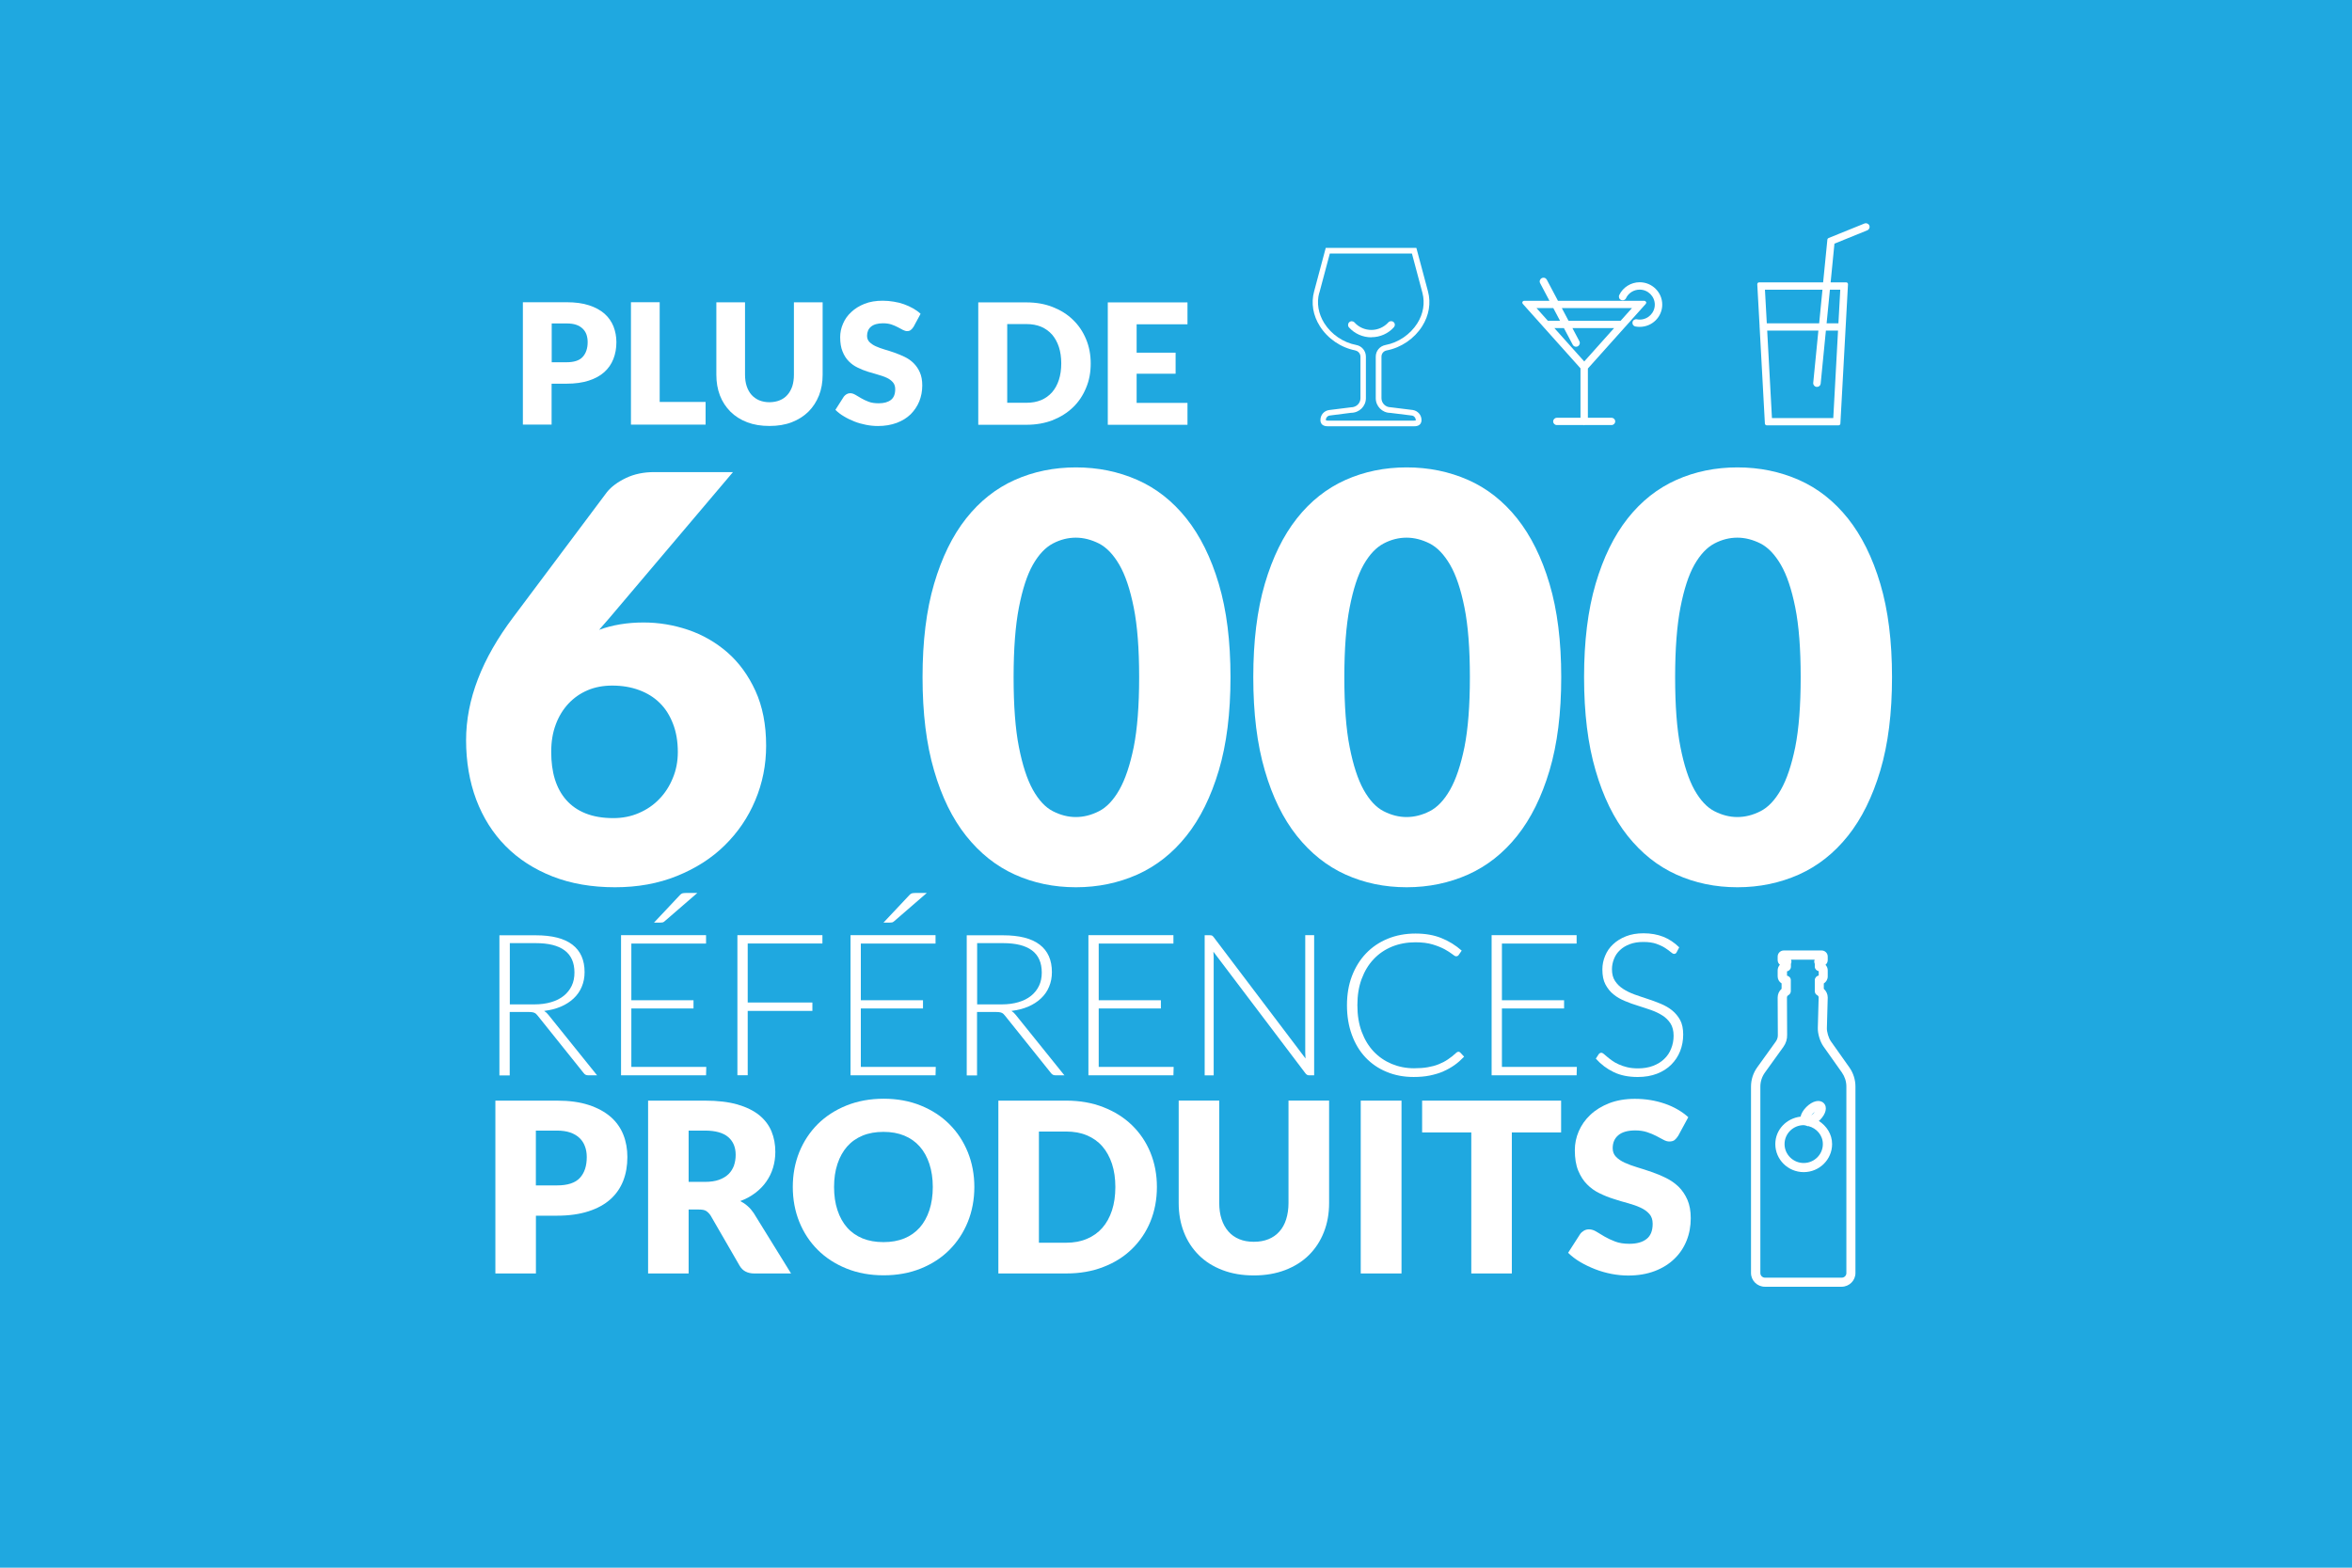<?xml version="1.0" encoding="UTF-8"?><svg id="Calque_2" xmlns="http://www.w3.org/2000/svg" viewBox="0 0 42 28"><defs><style>.cls-1{fill:#fff;}.cls-1,.cls-2{stroke-width:0px;}.cls-2{fill:#1fa8e0;}</style></defs><rect class="cls-2" width="42" height="28"/><path class="cls-1" d="m9.867,15.654c.33.129.7.193,1.115.193.404,0,.772-.066,1.105-.201.333-.134.618-.315.853-.546.235-.231.419-.499.547-.806.13-.308.194-.633.194-.975,0-.376-.064-.703-.191-.98-.127-.277-.294-.506-.501-.687-.208-.18-.442-.315-.703-.403-.261-.088-.525-.131-.793-.131-.292,0-.557.044-.794.131l-.003.003.193-.222,2.2-2.598h-1.406c-.189,0-.358.035-.506.106-.148.071-.261.155-.339.252l-1.67,2.23c-.563.745-.845,1.478-.845,2.2,0,.385.061.74.181,1.062.122.321.296.599.525.83.229.232.508.412.838.542Zm.057-2.714c.054-.144.129-.268.227-.373.097-.103.211-.183.343-.239.132-.056.279-.083.438-.083.177,0,.337.027.482.081.144.053.267.13.369.231.102.1.18.226.236.373.057.147.085.315.085.503,0,.167-.03.322-.09.465-.058.142-.138.268-.241.373-.101.106-.222.189-.364.25-.14.061-.292.091-.455.091h0s-.002,0-.002,0c-.189,0-.354-.028-.494-.084-.139-.055-.254-.135-.346-.239s-.159-.228-.204-.373c-.044-.143-.065-.306-.065-.487s.026-.343.081-.488Z"/><path class="cls-1" d="m17.252,14.929c.246.309.535.54.869.691.334.151.698.227,1.092.227s.759-.077,1.097-.227c.338-.152.63-.382.876-.691.246-.308.438-.698.578-1.167.14-.471.209-1.026.209-1.667s-.069-1.197-.209-1.667c-.139-.47-.333-.859-.578-1.168-.247-.309-.538-.539-.876-.688-.338-.149-.704-.224-1.097-.224s-.758.075-1.092.224c-.335.15-.625.379-.869.688-.244.309-.434.699-.572,1.168-.138.471-.206,1.026-.206,1.667s.068,1.197.206,1.667c.136.469.326.858.572,1.167Zm.943-4.08c.063-.323.145-.578.249-.762.105-.185.225-.31.358-.38.133-.07.27-.104.409-.104s.277.036.413.104c.135.069.257.196.364.38.107.184.192.438.257.762s.097.739.097,1.246c0,.511-.033.927-.097,1.249-.066.321-.151.576-.257.762-.107.188-.229.315-.364.383-.137.07-.275.104-.413.104s-.274-.035-.409-.104c-.135-.069-.253-.196-.358-.383-.103-.186-.186-.441-.249-.762-.064-.323-.095-.738-.095-1.249,0-.507.032-.922.095-1.246Z"/><path class="cls-1" d="m26.216,15.62c.338-.152.63-.382.876-.691.246-.308.438-.698.578-1.167.14-.471.209-1.026.209-1.667s-.069-1.197-.209-1.667c-.139-.47-.333-.859-.578-1.168-.247-.309-.538-.539-.876-.688-.338-.149-.704-.224-1.097-.224s-.758.075-1.092.224c-.335.15-.625.379-.869.688-.244.309-.434.699-.572,1.168-.138.471-.206,1.026-.206,1.667s.068,1.197.206,1.667c.136.469.326.858.572,1.167.246.309.535.54.869.691.334.151.698.227,1.092.227s.759-.077,1.097-.227Zm-1.508-1.131c-.135-.069-.253-.196-.358-.383-.103-.186-.186-.441-.249-.762-.064-.323-.095-.738-.095-1.249,0-.507.032-.922.095-1.246.063-.323.145-.578.249-.762.105-.185.225-.31.358-.38.133-.07.27-.104.409-.104s.277.036.413.104c.135.069.257.196.364.38.107.184.192.438.257.762s.097.739.097,1.246c0,.511-.033.927-.097,1.249-.066.321-.151.576-.257.762-.107.188-.229.315-.364.383-.137.07-.275.104-.413.104s-.274-.035-.409-.104Z"/><path class="cls-1" d="m33.577,10.428c-.139-.47-.333-.859-.578-1.168-.247-.309-.538-.539-.876-.688-.338-.149-.704-.224-1.097-.224s-.758.075-1.092.224c-.335.15-.625.379-.869.688-.244.309-.434.699-.572,1.168-.138.471-.206,1.026-.206,1.667s.068,1.197.206,1.667c.136.469.326.858.572,1.167.246.309.535.54.869.691.334.151.698.227,1.092.227s.759-.077,1.097-.227c.338-.152.63-.382.876-.691.246-.308.438-.698.578-1.167.14-.471.209-1.026.209-1.667s-.069-1.197-.209-1.667Zm-1.519,2.916c-.066.321-.151.576-.257.762-.107.188-.229.315-.364.383-.137.07-.275.104-.413.104s-.274-.035-.409-.104c-.135-.069-.253-.196-.358-.383-.103-.186-.186-.441-.249-.762-.064-.323-.095-.738-.095-1.249,0-.507.032-.922.095-1.246.063-.323.145-.578.249-.762.105-.185.225-.31.358-.38.133-.07.27-.104.409-.104s.277.036.413.104c.135.069.257.196.364.38.107.184.192.438.257.762s.097.739.097,1.246c0,.511-.033.927-.097,1.249Z"/><rect class="cls-1" x="10.662" y="19.206" width=".003" height=".003" transform="translate(-10.458 13.166) rotate(-45)"/><path class="cls-1" d="m10.243,17.833c.064-.06.112-.128.145-.208.034-.08.051-.166.051-.262,0-.216-.072-.379-.218-.491s-.364-.167-.655-.167h-.648v2.503h.184v-1.133h.331c.024,0,.046,0,.063.003.019.002.032.006.045.011s.024.013.034.022c.011.01.02.021.03.034l.813,1.015c.013.017.025.03.039.036.013.007.03.01.051.01h.154l-.869-1.08c-.022-.029-.048-.052-.076-.07.11-.015.211-.039.299-.077.088-.038.165-.087.227-.146Zm-.703.106h-.436v-1.094h.463c.226,0,.398.042.515.129.117.087.176.219.176.397,0,.088-.016.167-.049.236-.033.069-.079.128-.141.178-.062.05-.136.088-.226.114-.089.027-.19.04-.302.04Z"/><path class="cls-1" d="m11.865,16.457l.587-.508h-.203c-.028,0-.05.003-.065.007-.015.005-.029.015-.044.032l-.461.49h.116c.015,0,.027-.001.038-.003.011-.003.021-.009.032-.018Z"/><polygon class="cls-1" points="11.09 19.206 12.608 19.206 12.612 19.056 11.274 19.056 11.274 18.012 12.384 18.012 12.384 17.865 11.274 17.865 11.274 16.853 12.608 16.853 12.608 16.703 11.09 16.703 11.09 19.206"/><polygon class="cls-1" points="13.353 16.852 14.686 16.852 14.686 16.702 13.168 16.702 13.168 19.205 13.352 19.205 13.352 18.055 14.507 18.055 14.507 17.905 13.352 17.905 13.352 16.853 13.353 16.852"/><polygon class="cls-1" points="15.188 19.206 16.706 19.206 16.71 19.056 15.372 19.056 15.372 18.012 16.482 18.012 16.482 17.865 15.372 17.865 15.372 16.853 16.706 16.853 16.706 16.703 15.188 16.703 15.188 19.206"/><path class="cls-1" d="m15.963,16.457l.587-.508h-.203c-.028,0-.05.003-.065.007-.015.005-.029.015-.044.032l-.461.49h.116c.015,0,.027-.001.038-.003.011-.003.021-.009.032-.018Z"/><path class="cls-1" d="m17.886,18.089c.013.005.024.013.034.022.011.01.02.021.03.034l.813,1.015c.013.017.025.03.039.036.013.007.03.01.051.01h.154l-.869-1.08c-.022-.029-.048-.052-.076-.07.11-.015.211-.039.299-.077.088-.038.165-.087.227-.146.064-.06.112-.128.145-.208.034-.08.051-.166.051-.262,0-.216-.072-.379-.218-.491s-.364-.167-.655-.167h-.648v2.503h.184v-1.133h.331c.024,0,.046,0,.063.003.019.002.032.006.045.011Zm-.437-.15v-1.094h.463c.226,0,.398.042.515.129s.176.219.176.397c0,.088-.016.167-.049.236-.033.069-.079.128-.141.178-.062.05-.136.088-.226.114-.089.027-.19.04-.302.04h-.436Z"/><rect class="cls-1" x="19.007" y="19.206" width=".003" height=".003" transform="translate(-8.014 19.067) rotate(-45)"/><polygon class="cls-1" points="19.62 18.012 20.73 18.012 20.73 17.865 19.62 17.865 19.62 16.853 20.954 16.853 20.954 16.703 19.436 16.703 19.436 19.206 20.954 19.206 20.958 19.056 19.62 19.056 19.62 18.012"/><path class="cls-1" d="m21.643,16.71c-.009-.004-.022-.006-.039-.006h-.092v2.503h.161v-2.108c0-.033-.002-.066-.005-.101l1.644,2.173c.01.012.02.021.03.027s.023.008.039.008h.086v-2.503h-.159v2.1c0,.033.002.067.005.102l-1.641-2.168c-.011-.014-.02-.023-.029-.027Z"/><path class="cls-1" d="m25.772,19.136c.073-.031.14-.07.202-.113.062-.044.118-.095.171-.15l-.071-.076c-.01-.008-.019-.012-.031-.012h0s0,0,0,0c-.006,0-.012.002-.018.004-.006.004-.012.007-.018.012-.049.046-.1.087-.152.121-.051.035-.106.063-.166.087s-.126.041-.196.053c-.07.012-.151.018-.242.018-.143,0-.277-.027-.4-.078-.123-.052-.23-.125-.321-.221-.091-.096-.162-.214-.214-.353s-.077-.297-.077-.474c0-.174.024-.329.076-.469.052-.139.122-.256.214-.353.092-.098.201-.172.327-.224.128-.052.268-.078.42-.078.12,0,.222.013.308.039s.156.055.214.086c.057.032.101.06.134.086.031.026.055.039.069.039.021,0,.035-.007.045-.021l.056-.08c-.11-.097-.232-.172-.365-.225-.134-.054-.287-.08-.46-.08-.18,0-.346.031-.497.093s-.28.15-.387.262c-.107.112-.191.247-.251.404s-.089.332-.089.521c0,.194.029.37.087.528.057.157.138.292.243.404.105.111.23.198.377.258.147.062.308.092.483.092.105,0,.202-.008.289-.026s.168-.042.241-.073Z"/><polygon class="cls-1" points="28.154 16.853 28.154 16.703 26.636 16.703 26.636 19.206 28.154 19.206 28.158 19.056 26.82 19.056 26.82 18.012 27.93 18.012 27.93 17.865 26.82 17.865 26.82 16.853 28.154 16.853"/><path class="cls-1" d="m29.718,18.914c-.053.052-.12.093-.199.123-.079.03-.168.045-.269.045-.073,0-.138-.007-.195-.021-.057-.014-.108-.031-.152-.052-.045-.02-.083-.042-.116-.066-.034-.025-.063-.046-.087-.067s-.043-.038-.061-.052c-.018-.014-.03-.021-.041-.021-.019,0-.036.008-.05.026l-.051.079c.091.102.197.182.318.24.12.059.264.088.431.088.129,0,.243-.02.344-.059.101-.039.186-.094.254-.162.069-.069.122-.149.159-.242.036-.093.054-.191.054-.296,0-.103-.018-.19-.054-.258-.038-.069-.086-.126-.145-.174-.059-.048-.128-.086-.204-.118s-.154-.06-.233-.086c-.08-.027-.157-.051-.233-.079-.076-.028-.143-.06-.203-.099s-.109-.087-.145-.142c-.037-.055-.055-.125-.055-.21,0-.065.013-.127.037-.186.023-.059.059-.112.107-.156.047-.045.106-.08.175-.106.069-.026.149-.039.242-.039.091,0,.169.011.232.033.062.023.114.046.156.074.042.028.077.052.1.073.025.022.045.033.06.033.022,0,.036-.01.047-.03v-.005h.002l.043-.082c-.085-.084-.181-.148-.285-.189s-.222-.062-.353-.062c-.118,0-.222.018-.313.054s-.168.084-.23.143c-.064.059-.11.127-.142.206-.033.078-.049.159-.049.243,0,.107.017.197.055.268.038.071.085.131.145.178.059.049.128.087.203.118.075.032.153.06.233.084.079.026.157.05.233.077.076.027.143.059.203.097.06.038.108.086.145.143.036.058.055.13.055.219,0,.082-.015.159-.044.23-.027.071-.069.133-.124.185Z"/><path class="cls-1" d="m10.904,19.948c-.102-.089-.232-.16-.39-.212-.158-.052-.346-.078-.567-.078h0s-1.101,0-1.101,0v3.087h.724v-1.032h.377c.216,0,.403-.027.561-.078.158-.051.288-.122.391-.214.103-.092.179-.202.23-.331.05-.129.074-.27.074-.424,0-.143-.023-.276-.072-.399-.049-.123-.124-.229-.227-.32Zm-.55,1.091c-.083.089-.218.133-.407.133h-.378v-.979h.377c.09,0,.171.012.236.034.066.023.122.056.165.097.044.041.077.091.098.149.022.057.033.122.033.192,0,.161-.041.285-.124.374Z"/><path class="cls-1" d="m13.462,21.67c-.033-.048-.069-.092-.111-.128-.04-.036-.085-.066-.132-.09.102-.038.191-.087.269-.146.078-.059.143-.126.196-.202.053-.076.093-.157.12-.247.027-.09.041-.183.041-.284,0-.132-.022-.253-.068-.365-.046-.112-.119-.208-.22-.291-.101-.081-.231-.145-.39-.191-.159-.045-.352-.068-.578-.068h-1.016v3.087h.724v-1.142h.184c.056,0,.1.007.129.026.029.019.057.046.081.084l.518.896c.053.091.141.136.262.136h.657s-.002,0-.002,0l-.664-1.074Zm-.354-.855c-.022.058-.053.111-.097.154-.045.044-.102.078-.171.103-.069.025-.153.037-.252.037h0s-.291-.001-.291-.001v-.915h.291c.187,0,.326.039.415.115.089.076.134.182.134.318,0,.067-.01.131-.03.189Z"/><path class="cls-1" d="m16.954,20.08c-.141-.142-.312-.253-.511-.334-.199-.081-.421-.122-.663-.122s-.465.041-.664.121c-.199.08-.37.191-.513.332-.142.142-.252.309-.33.5-.077.192-.116.4-.116.623s.039.432.116.623c.078.192.187.359.33.501.142.142.313.252.513.333.2.081.422.121.664.121s.465-.041.663-.121c.198-.08.369-.191.511-.333.141-.142.251-.309.329-.501.077-.192.116-.399.116-.623,0-.221-.039-.429-.116-.62-.078-.192-.187-.359-.329-.5Zm-.358,1.535c-.04.122-.098.225-.172.31-.076.085-.168.15-.276.194-.108.044-.232.066-.371.066-.141,0-.265-.022-.374-.066-.109-.045-.201-.109-.276-.194-.074-.084-.132-.188-.172-.31-.041-.123-.061-.261-.061-.415,0-.152.02-.289.061-.412.04-.122.098-.225.172-.31.075-.085.167-.15.276-.195.109-.045.233-.067.374-.067.138,0,.262.022.371.067.109.045.201.11.276.195.074.084.132.188.172.31.04.122.061.26.061.412,0,.155-.021.292-.061.415Z"/><path class="cls-1" d="m20.214,20.097c-.141-.137-.311-.244-.511-.322-.199-.078-.42-.117-.663-.117h-1.212v3.087h1.212c.243,0,.464-.038.663-.116.199-.076.37-.184.511-.322s.252-.301.329-.489c.077-.189.116-.394.116-.618,0-.221-.039-.426-.116-.615-.077-.188-.188-.351-.329-.488Zm-.297,1.105c0,.155-.02.293-.06.416-.041.124-.098.228-.173.313-.075.085-.168.151-.276.196-.108.046-.231.069-.371.069h-.485v-1.986h.485c.139,0,.263.022.371.068.109.045.202.111.276.196.074.085.132.19.173.313.04.123.06.261.06.413v.002Z"/><path class="cls-1" d="m23.009,21.486c0,.109-.015.206-.042.292-.027.086-.067.158-.12.217-.052.059-.118.106-.194.137-.077.031-.163.047-.261.047h-.002c-.098,0-.185-.015-.261-.047-.077-.032-.141-.077-.194-.138-.053-.061-.093-.133-.121-.219-.028-.085-.042-.182-.042-.291v-1.827h-.724v1.829c0,.19.031.364.093.522.061.158.151.294.266.409s.257.204.422.267c.166.064.353.096.562.096.207,0,.394-.033.559-.096.166-.064.307-.152.423-.267.116-.115.205-.251.267-.409.063-.158.094-.333.094-.522v-1.829h-.725v1.829Z"/><rect class="cls-1" x="24.299" y="19.658" width=".728" height="3.087"/><polygon class="cls-1" points="25.395 20.226 26.273 20.226 26.273 22.745 26.997 22.745 26.997 20.226 27.876 20.226 27.877 20.226 27.877 19.658 25.395 19.658 25.395 20.226"/><path class="cls-1" d="m29.975,21.196c-.066-.063-.139-.114-.223-.156s-.169-.077-.257-.107c-.087-.031-.173-.058-.256-.083-.083-.025-.159-.053-.223-.082-.065-.029-.118-.065-.158-.106-.04-.04-.06-.092-.06-.154,0-.097.032-.175.1-.232s.169-.086.304-.086c.079,0,.149.011.21.031.061.02.116.043.164.068.048.025.09.047.128.068.038.021.073.031.106.031.037,0,.069-.008.092-.025.022-.018.045-.043.066-.077h0s.18-.332.18-.332c-.056-.051-.118-.096-.189-.137s-.147-.076-.229-.104c-.082-.028-.167-.05-.258-.065s-.183-.022-.28-.022c-.171,0-.323.027-.456.078-.132.052-.244.12-.336.207-.092.086-.16.184-.208.294-.047.109-.07.222-.07.338,0,.144.02.266.06.364.041.099.093.181.158.246.065.066.138.119.222.159.083.041.168.075.255.102.088.029.172.054.256.076.082.023.157.049.222.079.064.029.117.067.157.112.04.045.06.103.06.176,0,.125-.036.215-.109.272-.074.058-.176.086-.307.086-.097,0-.182-.013-.253-.04-.072-.027-.134-.057-.19-.089-.055-.033-.105-.062-.148-.089-.043-.026-.087-.04-.13-.04-.033,0-.064.008-.091.024s-.05.036-.067.06l-.215.335c.062.06.134.116.217.165s.172.091.266.128.191.064.292.084c.101.019.199.029.297.029.178,0,.335-.027.475-.08.139-.053.256-.126.351-.219.096-.092.168-.2.218-.325.05-.125.074-.258.074-.401,0-.128-.02-.237-.06-.329-.04-.091-.093-.169-.157-.232Z"/><path class="cls-1" d="m9.85,6.853h.267c.154,0,.286-.019.397-.055.112-.036.205-.087.277-.152.072-.065.126-.142.162-.234.036-.091.054-.191.054-.3,0-.101-.018-.194-.052-.282-.035-.087-.089-.164-.16-.227-.072-.063-.165-.114-.276-.15-.112-.037-.246-.055-.402-.055h-.78v2.186h.513v-.731Zm.002-1.076h.267c.064,0,.121.007.168.023s.085.039.116.068.054.065.069.105c.014.041.022.087.022.137,0,.114-.031.201-.089.265-.058.064-.154.095-.288.095h-.265v-.693Z"/><polygon class="cls-1" points="12.6 7.179 11.78 7.179 11.78 5.398 11.267 5.398 11.267 7.584 12.6 7.584 12.6 7.179"/><path class="cls-1" d="m13.044,7.353c.082.081.181.144.299.189.118.045.249.066.398.066.146,0,.279-.021.396-.066s.216-.108.299-.189c.082-.082.144-.178.189-.29.044-.112.065-.235.065-.369v-1.295h-.513v1.295c0,.076-.01.145-.029.205-.021.06-.049.112-.087.154-.037.043-.083.075-.138.097-.053.022-.115.033-.182.034-.068,0-.129-.012-.183-.034-.054-.023-.1-.056-.138-.098-.037-.042-.066-.094-.086-.154-.02-.06-.03-.129-.03-.206v-1.293h-.512v1.295c0,.134.021.257.064.369.043.112.107.208.188.29Z"/><path class="cls-1" d="m15.692,7.203c-.069,0-.129-.008-.179-.027-.05-.019-.095-.04-.134-.063-.04-.022-.074-.042-.105-.062-.032-.018-.062-.028-.093-.028-.022,0-.044.006-.064.018-.019.012-.035.025-.048.042l-.151.237c.043.043.094.083.153.117.059.036.122.066.188.092.066.026.137.045.207.059.071.014.142.021.211.021.125,0,.236-.019.336-.056.099-.037.182-.089.249-.154.066-.067.118-.143.154-.231.035-.089.053-.182.053-.284,0-.09-.014-.169-.043-.233-.027-.063-.065-.118-.111-.164s-.098-.082-.157-.111c-.06-.029-.12-.054-.182-.076-.062-.022-.122-.041-.181-.058-.059-.018-.112-.037-.158-.058-.046-.021-.082-.047-.111-.075-.028-.029-.043-.066-.043-.11,0-.068.023-.124.07-.164.048-.04.119-.061.215-.061.055,0,.105.007.149.021.043.015.081.031.115.049s.066.034.092.049c.026.013.052.021.074.021.026,0,.048-.006.064-.019.017-.012.033-.03.048-.053h.001s.128-.237.128-.237c-.039-.037-.084-.069-.134-.097-.051-.029-.104-.053-.162-.074s-.119-.036-.183-.046c-.064-.011-.131-.017-.198-.017-.121,0-.23.018-.323.055-.093.037-.173.086-.237.147-.067.061-.115.13-.148.208-.034.078-.051.158-.051.24,0,.103.014.189.043.258.027.069.065.127.111.174.046.047.098.083.157.112.059.029.118.053.181.073.062.019.121.036.18.053.058.016.111.034.157.055.046.021.083.048.111.08.029.032.043.074.043.125,0,.087-.025.152-.077.192s-.124.06-.217.06Z"/><path class="cls-1" d="m18.799,7.504c.141-.056.261-.132.362-.229.101-.097.178-.213.233-.347.057-.133.083-.279.083-.435,0-.157-.027-.302-.083-.435-.055-.133-.132-.248-.233-.345-.1-.098-.22-.173-.362-.229-.142-.056-.298-.083-.47-.083h-.86v2.186h.86c.173,0,.328-.028.47-.082Zm-.813-1.716h.343c.098,0,.186.016.263.048.077.033.141.08.195.14.053.062.093.135.122.222.028.088.042.185.042.293,0,.109-.014.206-.042.293-.028.087-.069.161-.122.222-.053.06-.119.108-.195.14-.078.032-.165.048-.263.048h-.343v-1.406Z"/><polygon class="cls-1" points="19.477 6.492 19.477 6.491 19.477 6.492 19.477 6.494 19.477 6.492"/><polygon class="cls-1" points="21.205 7.196 20.297 7.196 20.297 6.675 20.993 6.675 20.993 6.299 20.297 6.299 20.297 5.792 21.205 5.792 21.205 5.401 19.782 5.401 19.782 7.587 21.205 7.587 21.205 7.196"/><path class="cls-1" d="m24.201,6.26c.054.01.093.057.093.111v.742c0,.089-.073.162-.17.162l-.392.049c-.089.013-.153.088-.153.177,0,.113.104.113.143.113h1.519c.039,0,.143,0,.143-.113,0-.088-.066-.164-.155-.178l-.396-.049c-.091,0-.164-.073-.164-.162v-.742c0-.055.038-.101.093-.111.257-.049.494-.21.634-.432.122-.193.159-.414.104-.621l-.208-.779h-1.618l-.208.779c-.056.207-.02.427.103.62.14.223.377.384.635.433Zm-.642-1.027l.188-.705h1.466l.188.705c.047.18.015.373-.092.542-.126.199-.338.344-.568.387-.103.02-.174.106-.174.209v.742c0,.144.118.261.257.261h0l.388.048c.04.006.069.04.07.087-.004.002-.014.004-.044.004h-1.519c-.03,0-.04-.002-.043-.013,0-.04.028-.072.067-.078l.384-.049c.146,0,.264-.117.264-.261v-.742c0-.103-.073-.191-.175-.209-.229-.043-.442-.188-.568-.388-.106-.169-.139-.361-.091-.541Z"/><path class="cls-1" d="m24.49,6.023h.001c.152,0,.299-.065.401-.179.011-.013.017-.03.016-.047-.001-.017-.009-.033-.022-.045-.028-.023-.07-.021-.094.006-.078.086-.188.135-.303.135s-.225-.048-.301-.133c-.025-.027-.067-.03-.094-.005s-.029.066-.005.093c.102.113.247.177.4.177v-.002Z"/><path class="cls-1" d="m28.223,6.579v.883h-.422c-.036,0-.066.029-.066.065s.029.065.066.065h.483s.002.005.005.005c.003,0,.002-.005.005-.005h.483c.036,0,.066-.029.066-.065s-.029-.065-.066-.065h-.422v-.88l1.034-1.155c.008-.01.012-.024.005-.035-.007-.011-.018-.019-.031-.019h-1.542l-.2-.378c-.008-.015-.022-.027-.039-.032-.017-.005-.036-.003-.051.005-.033.018-.046.057-.029.089l.167.316h-.451c-.014,0-.025.007-.031.019-.006.012-.003.025.005.035l1.031,1.152Zm-.466-.719h.17l.158.298c.011.022.035.035.059.035h0c.011,0,.022-.003.031-.008.033-.018.046-.057.029-.089l-.125-.236h.744l-.533.596-.533-.596Zm1.182-.13h-.929l-.12-.227h1.252l-.203.227Zm-1.5-.227h.299l.12.227h-.217l-.203-.227h.001Z"/><path class="cls-1" d="m28.998,5.36c.017-.006.031-.018.038-.034.043-.093.14-.153.244-.153.149,0,.27.121.27.268s-.121.267-.27.267c-.017,0-.034-.002-.049-.005-.017-.004-.034,0-.05.009-.016.01-.026.025-.029.042-.003.017,0,.035.01.049.01.015.026.025.043.028.023.005.049.007.074.007h.001c.223,0,.403-.178.403-.398s-.181-.399-.403-.399c-.155,0-.299.09-.365.229-.007.016-.007.034-.002.05s.018.03.034.037c.016.008.034.009.051.003Z"/><path class="cls-1" d="m31.418,5.84s.004.002.004.004l.094,1.722c.001.017.017.031.034.031h1.28c.019,0,.034-.014.034-.031l.136-2.489c0-.009-.003-.018-.009-.024-.006-.006-.015-.01-.024-.01h-.277l.068-.691.586-.238c.035-.015.051-.053.037-.086-.014-.034-.053-.049-.087-.036l-.642.26c-.011.005-.019.015-.02.027l-.076.764h-1.143c-.009,0-.018.004-.024.01-.006.006-.009.015-.009.024l.042.76s-.003.002-.003.003Zm.226,1.627h-.002l-.085-1.562h.914l-.092.934c-.003.036.023.067.06.071h.007c.034.001.063-.024.066-.058l.093-.947h.217l-.085,1.562h-1.093Zm1.185-1.692h-.211l.059-.601h.185l-.033.601Zm-.345,0h-.934l-.033-.601h1.027l-.059.601Z"/><path class="cls-1" d="m32.209,20.935c.28,0,.507-.225.507-.501,0-.176-.098-.324-.238-.414.005-.005.011-.007.017-.012.112-.111.142-.236.071-.306-.071-.07-.198-.041-.31.07-.057.057-.091.117-.103.172-.252.029-.451.233-.451.49,0,.276.227.501.507.501Zm0-.839c.017,0,.031.007.048.01.009.002.015.009.024.009h0s.008-.002.012-.002c.147.038.258.164.258.321,0,.186-.154.338-.342.338s-.342-.152-.342-.338.154-.338.342-.338Zm.201-.238c-.009.011-.019.023-.031.035-.013.012-.025.022-.036.03.009-.011.019-.023.031-.035.013-.012.025-.022.036-.03Z"/><path class="cls-1" d="m32.693,18.596c-.039-.056-.072-.165-.07-.232l.015-.548c0-.059-.026-.116-.07-.155v-.096c.042-.026.07-.073.07-.124v-.109c0-.039-.015-.074-.04-.1.025-.021.04-.051.04-.084v-.064c0-.06-.049-.108-.109-.108h-.676c-.06,0-.109.049-.109.108v.064c0,.034.016.063.04.083-.025.026-.04.063-.04.1v.109c0,.051.027.098.07.124v.097c-.045.039-.07.096-.07.155l.003.668c.002.042-.012.084-.036.118l-.331.46c-.073.101-.112.221-.112.346v3.329c0,.135.112.245.248.245h1.369c.137,0,.248-.11.248-.245v-3.331c0-.122-.038-.241-.109-.342l-.331-.468Zm-1.258.813c0-.091.028-.177.081-.252l.331-.46c.045-.063.069-.139.066-.215l-.003-.666c0-.017.009-.033.025-.041.027-.015.044-.043.044-.073v-.197c0-.039-.031-.072-.07-.08h.002s0-.077,0-.077c.039-.006.07-.041.07-.081v-.046c0-.005,0-.01.003-.014.009-.022.008-.046-.002-.067h.423c-.01.021-.01.045-.001.067.003.004.003.013.003.013v.046c0,.039.031.072.07.08v.078c-.039.006-.07.041-.07.081v.197c0,.032.016.059.044.073.015.008.025.024.025.039l-.015.546c-.003.102.04.244.1.329l.331.468c.051.074.079.16.079.25v3.331c0,.046-.037.082-.083.082h-1.37c-.046,0-.083-.037-.083-.082v-3.329Z"/></svg>